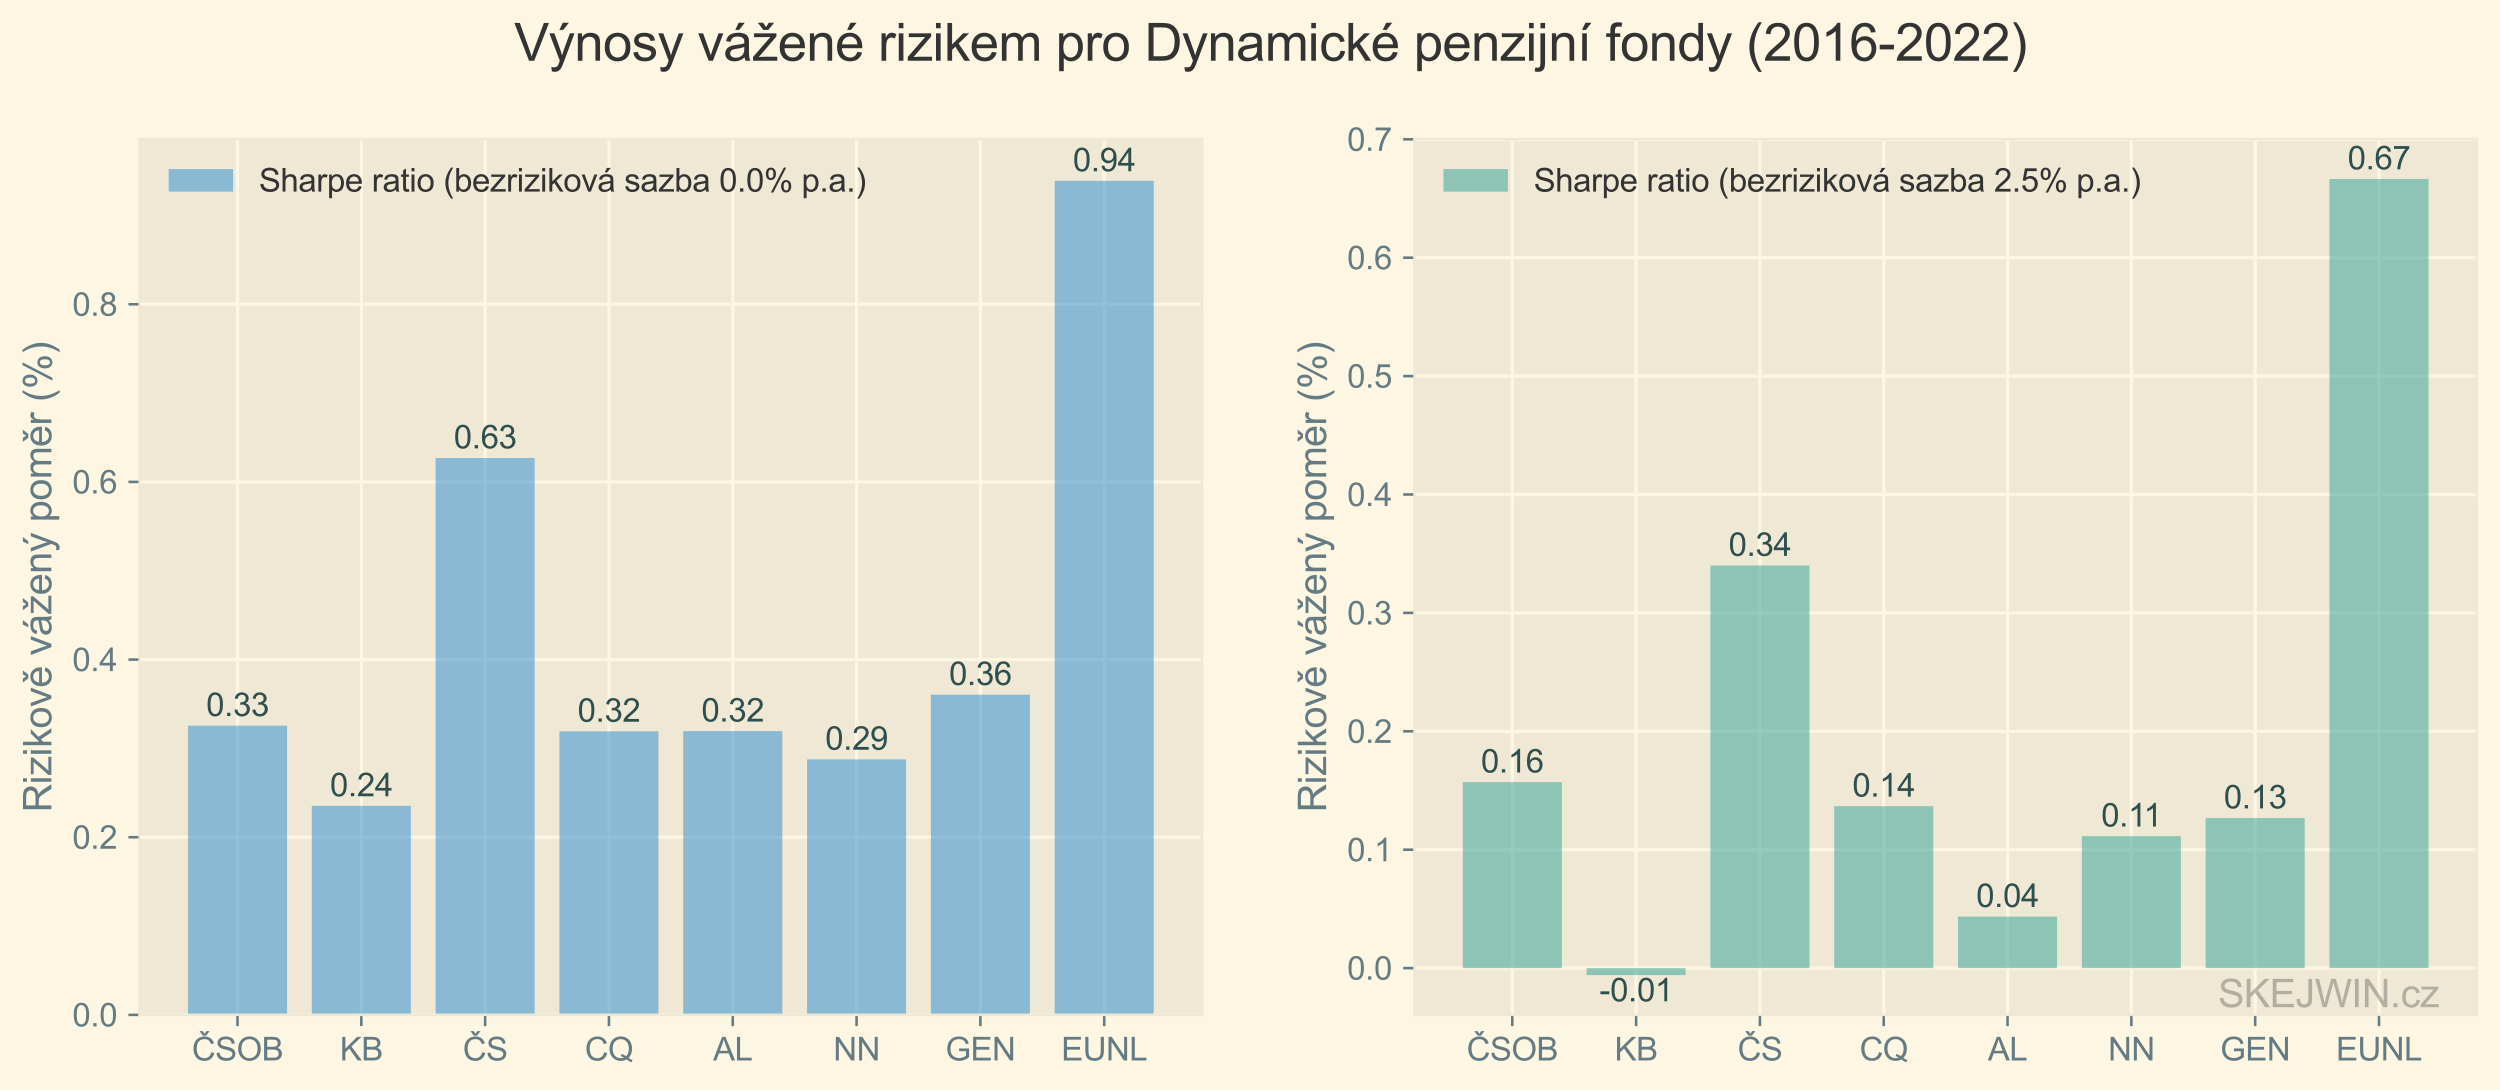 <?xml version="1.0" encoding="UTF-8" standalone="no"?> <svg xmlns="http://www.w3.org/2000/svg" xmlns:xlink="http://www.w3.org/1999/xlink" height="338.345pt" version="1.1" viewBox="0 0 775.961 338.345" width="775.961pt"><defs><style type="text/css">*{stroke-linecap:butt;stroke-linejoin:round;}</style></defs><g id="figure_1"><g id="patch_1"><path d="M 0 338.345 L 775.961 338.345 L 775.961 0 L 0 0 z " style="fill:#fdf6e3;"></path></g><g id="axes_1"><g id="patch_2"><path d="M 43.361 315 L 373.089 315 L 373.089 43.2 L 43.361 43.2 z " style="fill:#eee8d5;"></path></g><g id="matplotlib.axis_1"><g id="xtick_1"><g id="line2d_1"><path clip-path="url(#p14ea25338d)" d="M 73.721 315 L 73.721 43.2 " style="fill:none;stroke:#fdf6e3;"></path></g><g id="line2d_2"><defs><path d="M 0 0 L 0 3.5 " id="m3928463d8b" style="stroke:#657b83;stroke-width:0.8;"></path></defs><g><use style="fill:#657b83;stroke:#657b83;stroke-width:0.8;" x="73.721" xlink:href="#m3928463d8b" y="315"></use></g></g><g id="text_1"><g style="fill:#657b83;" transform="translate(59.55 329.158)scale(0.1 -0.1)"><defs><path d="M 3763 1606 L 4369 1453 Q 4178 706 3683 314 Q 3188 -78 2472 -78 Q 1731 -78 1267 223 Q 803 525 561 1097 Q 319 1669 319 2325 Q 319 3041 592 3573 Q 866 4106 1370 4382 Q 1875 4659 2481 4659 Q 3169 4659 3637 4309 Q 4106 3959 4291 3325 L 3694 3184 Q 3534 3684 3231 3912 Q 2928 4141 2469 4141 Q 1941 4141 1586 3887 Q 1231 3634 1087 3207 Q 944 2781 944 2328 Q 944 1744 1114 1308 Q 1284 872 1643 656 Q 2003 441 2422 441 Q 2931 441 3284 734 Q 3638 1028 3763 1606 z M 2474 5163 L 2818 5694 L 3455 5694 L 2752 4819 L 2152 4819 L 1477 5694 L 2121 5694 L 2474 5163 z " id="ArialMT-10c" transform="scale(0.016)"></path><path d="M 288 1472 L 859 1522 Q 900 1178 1048 958 Q 1197 738 1509 602 Q 1822 466 2213 466 Q 2559 466 2825 569 Q 3091 672 3220 851 Q 3350 1031 3350 1244 Q 3350 1459 3225 1620 Q 3100 1781 2813 1891 Q 2628 1963 1997 2114 Q 1366 2266 1113 2400 Q 784 2572 623 2826 Q 463 3081 463 3397 Q 463 3744 659 4045 Q 856 4347 1234 4503 Q 1613 4659 2075 4659 Q 2584 4659 2973 4495 Q 3363 4331 3572 4012 Q 3781 3694 3797 3291 L 3216 3247 Q 3169 3681 2898 3903 Q 2628 4125 2100 4125 Q 1550 4125 1298 3923 Q 1047 3722 1047 3438 Q 1047 3191 1225 3031 Q 1400 2872 2139 2705 Q 2878 2538 3153 2413 Q 3553 2228 3743 1945 Q 3934 1663 3934 1294 Q 3934 928 3725 604 Q 3516 281 3123 101 Q 2731 -78 2241 -78 Q 1619 -78 1198 103 Q 778 284 539 648 Q 300 1013 288 1472 z " id="ArialMT-53" transform="scale(0.016)"></path><path d="M 309 2231 Q 309 3372 921 4017 Q 1534 4663 2503 4663 Q 3138 4663 3647 4359 Q 4156 4056 4423 3514 Q 4691 2972 4691 2284 Q 4691 1588 4409 1038 Q 4128 488 3612 205 Q 3097 -78 2500 -78 Q 1853 -78 1343 234 Q 834 547 571 1087 Q 309 1628 309 2231 z M 934 2222 Q 934 1394 1379 917 Q 1825 441 2497 441 Q 3181 441 3623 922 Q 4066 1403 4066 2288 Q 4066 2847 3877 3264 Q 3688 3681 3323 3911 Q 2959 4141 2506 4141 Q 1863 4141 1398 3698 Q 934 3256 934 2222 z " id="ArialMT-4f" transform="scale(0.016)"></path><path d="M 469 0 L 469 4581 L 2188 4581 Q 2713 4581 3030 4442 Q 3347 4303 3526 4014 Q 3706 3725 3706 3409 Q 3706 3116 3547 2856 Q 3388 2597 3066 2438 Q 3481 2316 3704 2022 Q 3928 1728 3928 1328 Q 3928 1006 3792 729 Q 3656 453 3456 303 Q 3256 153 2954 76 Q 2653 0 2216 0 L 469 0 z M 1075 2656 L 2066 2656 Q 2469 2656 2644 2709 Q 2875 2778 2992 2937 Q 3109 3097 3109 3338 Q 3109 3566 3000 3739 Q 2891 3913 2687 3977 Q 2484 4041 1991 4041 L 1075 4041 L 1075 2656 z M 1075 541 L 2216 541 Q 2509 541 2628 563 Q 2838 600 2978 687 Q 3119 775 3209 942 Q 3300 1109 3300 1328 Q 3300 1584 3169 1773 Q 3038 1963 2805 2039 Q 2572 2116 2134 2116 L 1075 2116 L 1075 541 z " id="ArialMT-42" transform="scale(0.016)"></path></defs><use xlink:href="#ArialMT-10c"></use><use x="72.217" xlink:href="#ArialMT-53"></use><use x="138.916" xlink:href="#ArialMT-4f"></use><use x="216.699" xlink:href="#ArialMT-42"></use></g></g></g><g id="xtick_2"><g id="line2d_3"><path clip-path="url(#p14ea25338d)" d="M 112.151 315 L 112.151 43.2 " style="fill:none;stroke:#fdf6e3;"></path></g><g id="line2d_4"><g><use style="fill:#657b83;stroke:#657b83;stroke-width:0.8;" x="112.151" xlink:href="#m3928463d8b" y="315"></use></g></g><g id="text_2"><g style="fill:#657b83;" transform="translate(105.48 329.158)scale(0.1 -0.1)"><defs><path d="M 469 0 L 469 4581 L 1075 4581 L 1075 2309 L 3350 4581 L 4172 4581 L 2250 2725 L 4256 0 L 3456 0 L 1825 2319 L 1075 1588 L 1075 0 L 469 0 z " id="ArialMT-4b" transform="scale(0.016)"></path></defs><use xlink:href="#ArialMT-4b"></use><use x="66.699" xlink:href="#ArialMT-42"></use></g></g></g><g id="xtick_3"><g id="line2d_5"><path clip-path="url(#p14ea25338d)" d="M 150.58 315 L 150.58 43.2 " style="fill:none;stroke:#fdf6e3;"></path></g><g id="line2d_6"><g><use style="fill:#657b83;stroke:#657b83;stroke-width:0.8;" x="150.58" xlink:href="#m3928463d8b" y="315"></use></g></g><g id="text_3"><g style="fill:#657b83;" transform="translate(143.634 329.158)scale(0.1 -0.1)"><use xlink:href="#ArialMT-10c"></use><use x="72.217" xlink:href="#ArialMT-53"></use></g></g></g><g id="xtick_4"><g id="line2d_7"><path clip-path="url(#p14ea25338d)" d="M 189.01 315 L 189.01 43.2 " style="fill:none;stroke:#fdf6e3;"></path></g><g id="line2d_8"><g><use style="fill:#657b83;stroke:#657b83;stroke-width:0.8;" x="189.01" xlink:href="#m3928463d8b" y="315"></use></g></g><g id="text_4"><g style="fill:#657b83;" transform="translate(181.51 329.158)scale(0.1 -0.1)"><defs><path d="M 3763 1606 L 4369 1453 Q 4178 706 3683 314 Q 3188 -78 2472 -78 Q 1731 -78 1267 223 Q 803 525 561 1097 Q 319 1669 319 2325 Q 319 3041 592 3573 Q 866 4106 1370 4382 Q 1875 4659 2481 4659 Q 3169 4659 3637 4309 Q 4106 3959 4291 3325 L 3694 3184 Q 3534 3684 3231 3912 Q 2928 4141 2469 4141 Q 1941 4141 1586 3887 Q 1231 3634 1087 3207 Q 944 2781 944 2328 Q 944 1744 1114 1308 Q 1284 872 1643 656 Q 2003 441 2422 441 Q 2931 441 3284 734 Q 3638 1028 3763 1606 z " id="ArialMT-43" transform="scale(0.016)"></path><path d="M 3966 491 Q 4388 200 4744 66 L 4566 -356 Q 4072 -178 3581 206 Q 3072 -78 2456 -78 Q 1834 -78 1328 222 Q 822 522 548 1065 Q 275 1609 275 2291 Q 275 2969 550 3525 Q 825 4081 1333 4372 Q 1841 4663 2469 4663 Q 3103 4663 3612 4361 Q 4122 4059 4389 3517 Q 4656 2975 4656 2294 Q 4656 1728 4484 1276 Q 4313 825 3966 491 z M 2631 1266 Q 3156 1119 3497 828 Q 4031 1316 4031 2294 Q 4031 2850 3842 3265 Q 3653 3681 3289 3911 Q 2925 4141 2472 4141 Q 1794 4141 1347 3677 Q 900 3213 900 2291 Q 900 1397 1342 919 Q 1784 441 2472 441 Q 2797 441 3084 563 Q 2800 747 2484 825 L 2631 1266 z " id="ArialMT-51" transform="scale(0.016)"></path></defs><use xlink:href="#ArialMT-43"></use><use x="72.217" xlink:href="#ArialMT-51"></use></g></g></g><g id="xtick_5"><g id="line2d_9"><path clip-path="url(#p14ea25338d)" d="M 227.44 315 L 227.44 43.2 " style="fill:none;stroke:#fdf6e3;"></path></g><g id="line2d_10"><g><use style="fill:#657b83;stroke:#657b83;stroke-width:0.8;" x="227.44" xlink:href="#m3928463d8b" y="315"></use></g></g><g id="text_5"><g style="fill:#657b83;" transform="translate(221.324 329.158)scale(0.1 -0.1)"><defs><path d="M -9 0 L 1750 4581 L 2403 4581 L 4278 0 L 3588 0 L 3053 1388 L 1138 1388 L 634 0 L -9 0 z M 1313 1881 L 2866 1881 L 2388 3150 Q 2169 3728 2063 4100 Q 1975 3659 1816 3225 L 1313 1881 z " id="ArialMT-41" transform="scale(0.016)"></path><path d="M 469 0 L 469 4581 L 1075 4581 L 1075 541 L 3331 541 L 3331 0 L 469 0 z " id="ArialMT-4c" transform="scale(0.016)"></path></defs><use xlink:href="#ArialMT-41"></use><use x="66.699" xlink:href="#ArialMT-4c"></use></g></g></g><g id="xtick_6"><g id="line2d_11"><path clip-path="url(#p14ea25338d)" d="M 265.87 315 L 265.87 43.2 " style="fill:none;stroke:#fdf6e3;"></path></g><g id="line2d_12"><g><use style="fill:#657b83;stroke:#657b83;stroke-width:0.8;" x="265.87" xlink:href="#m3928463d8b" y="315"></use></g></g><g id="text_6"><g style="fill:#657b83;" transform="translate(258.648 329.158)scale(0.1 -0.1)"><defs><path d="M 488 0 L 488 4581 L 1109 4581 L 3516 984 L 3516 4581 L 4097 4581 L 4097 0 L 3475 0 L 1069 3600 L 1069 0 L 488 0 z " id="ArialMT-4e" transform="scale(0.016)"></path></defs><use xlink:href="#ArialMT-4e"></use><use x="72.217" xlink:href="#ArialMT-4e"></use></g></g></g><g id="xtick_7"><g id="line2d_13"><path clip-path="url(#p14ea25338d)" d="M 304.299 315 L 304.299 43.2 " style="fill:none;stroke:#fdf6e3;"></path></g><g id="line2d_14"><g><use style="fill:#657b83;stroke:#657b83;stroke-width:0.8;" x="304.299" xlink:href="#m3928463d8b" y="315"></use></g></g><g id="text_7"><g style="fill:#657b83;" transform="translate(293.464 329.158)scale(0.1 -0.1)"><defs><path d="M 2638 1797 L 2638 2334 L 4578 2338 L 4578 638 Q 4131 281 3656 101 Q 3181 -78 2681 -78 Q 2006 -78 1454 211 Q 903 500 622 1047 Q 341 1594 341 2269 Q 341 2938 620 3517 Q 900 4097 1425 4378 Q 1950 4659 2634 4659 Q 3131 4659 3532 4498 Q 3934 4338 4162 4050 Q 4391 3763 4509 3300 L 3963 3150 Q 3859 3500 3706 3700 Q 3553 3900 3268 4020 Q 2984 4141 2638 4141 Q 2222 4141 1919 4014 Q 1616 3888 1430 3681 Q 1244 3475 1141 3228 Q 966 2803 966 2306 Q 966 1694 1177 1281 Q 1388 869 1791 669 Q 2194 469 2647 469 Q 3041 469 3416 620 Q 3791 772 3984 944 L 3984 1797 L 2638 1797 z " id="ArialMT-47" transform="scale(0.016)"></path><path d="M 506 0 L 506 4581 L 3819 4581 L 3819 4041 L 1113 4041 L 1113 2638 L 3647 2638 L 3647 2100 L 1113 2100 L 1113 541 L 3925 541 L 3925 0 L 506 0 z " id="ArialMT-45" transform="scale(0.016)"></path></defs><use xlink:href="#ArialMT-47"></use><use x="77.783" xlink:href="#ArialMT-45"></use><use x="144.482" xlink:href="#ArialMT-4e"></use></g></g></g><g id="xtick_8"><g id="line2d_15"><path clip-path="url(#p14ea25338d)" d="M 342.729 315 L 342.729 43.2 " style="fill:none;stroke:#fdf6e3;"></path></g><g id="line2d_16"><g><use style="fill:#657b83;stroke:#657b83;stroke-width:0.8;" x="342.729" xlink:href="#m3928463d8b" y="315"></use></g></g><g id="text_8"><g style="fill:#657b83;" transform="translate(329.392 329.158)scale(0.1 -0.1)"><defs><path d="M 3500 4581 L 4106 4581 L 4106 1934 Q 4106 1244 3950 837 Q 3794 431 3386 176 Q 2978 -78 2316 -78 Q 1672 -78 1262 144 Q 853 366 678 786 Q 503 1206 503 1934 L 503 4581 L 1109 4581 L 1109 1938 Q 1109 1341 1220 1058 Q 1331 775 1601 622 Q 1872 469 2263 469 Q 2931 469 3215 772 Q 3500 1075 3500 1938 L 3500 4581 z " id="ArialMT-55" transform="scale(0.016)"></path></defs><use xlink:href="#ArialMT-45"></use><use x="66.699" xlink:href="#ArialMT-55"></use><use x="138.916" xlink:href="#ArialMT-4e"></use><use x="211.133" xlink:href="#ArialMT-4c"></use></g></g></g></g><g id="matplotlib.axis_2"><g id="ytick_1"><g id="line2d_17"><path clip-path="url(#p14ea25338d)" d="M 43.361 315 L 373.089 315 " style="fill:none;stroke:#fdf6e3;"></path></g><g id="line2d_18"><defs><path d="M 0 0 L -3.5 0 " id="mcd5abde647" style="stroke:#657b83;stroke-width:0.8;"></path></defs><g><use style="fill:#657b83;stroke:#657b83;stroke-width:0.8;" x="43.361" xlink:href="#mcd5abde647" y="315"></use></g></g><g id="text_9"><g style="fill:#657b83;" transform="translate(22.461 318.579)scale(0.1 -0.1)"><defs><path d="M 266 2259 Q 266 3072 433 3567 Q 600 4063 929 4331 Q 1259 4600 1759 4600 Q 2128 4600 2406 4451 Q 2684 4303 2865 4023 Q 3047 3744 3150 3342 Q 3253 2941 3253 2259 Q 3253 1453 3087 958 Q 2922 463 2592 192 Q 2263 -78 1759 -78 Q 1097 -78 719 397 Q 266 969 266 2259 z M 844 2259 Q 844 1131 1108 757 Q 1372 384 1759 384 Q 2147 384 2411 759 Q 2675 1134 2675 2259 Q 2675 3391 2411 3762 Q 2147 4134 1753 4134 Q 1366 4134 1134 3806 Q 844 3388 844 2259 z " id="ArialMT-30" transform="scale(0.016)"></path><path d="M 581 0 L 581 641 L 1222 641 L 1222 0 L 581 0 z " id="ArialMT-2e" transform="scale(0.016)"></path></defs><use xlink:href="#ArialMT-30"></use><use x="55.615" xlink:href="#ArialMT-2e"></use><use x="83.398" xlink:href="#ArialMT-30"></use></g></g></g><g id="ytick_2"><g id="line2d_19"><path clip-path="url(#p14ea25338d)" d="M 43.361 259.86 L 373.089 259.86 " style="fill:none;stroke:#fdf6e3;"></path></g><g id="line2d_20"><g><use style="fill:#657b83;stroke:#657b83;stroke-width:0.8;" x="43.361" xlink:href="#mcd5abde647" y="259.86"></use></g></g><g id="text_10"><g style="fill:#657b83;" transform="translate(22.461 263.439)scale(0.1 -0.1)"><defs><path d="M 3222 541 L 3222 0 L 194 0 Q 188 203 259 391 Q 375 700 629 1000 Q 884 1300 1366 1694 Q 2113 2306 2375 2664 Q 2638 3022 2638 3341 Q 2638 3675 2398 3904 Q 2159 4134 1775 4134 Q 1369 4134 1125 3890 Q 881 3647 878 3216 L 300 3275 Q 359 3922 746 4261 Q 1134 4600 1788 4600 Q 2447 4600 2831 4234 Q 3216 3869 3216 3328 Q 3216 3053 3103 2787 Q 2991 2522 2730 2228 Q 2469 1934 1863 1422 Q 1356 997 1212 845 Q 1069 694 975 541 L 3222 541 z " id="ArialMT-32" transform="scale(0.016)"></path></defs><use xlink:href="#ArialMT-30"></use><use x="55.615" xlink:href="#ArialMT-2e"></use><use x="83.398" xlink:href="#ArialMT-32"></use></g></g></g><g id="ytick_3"><g id="line2d_21"><path clip-path="url(#p14ea25338d)" d="M 43.361 204.719 L 373.089 204.719 " style="fill:none;stroke:#fdf6e3;"></path></g><g id="line2d_22"><g><use style="fill:#657b83;stroke:#657b83;stroke-width:0.8;" x="43.361" xlink:href="#mcd5abde647" y="204.719"></use></g></g><g id="text_11"><g style="fill:#657b83;" transform="translate(22.461 208.298)scale(0.1 -0.1)"><defs><path d="M 2069 0 L 2069 1097 L 81 1097 L 81 1613 L 2172 4581 L 2631 4581 L 2631 1613 L 3250 1613 L 3250 1097 L 2631 1097 L 2631 0 L 2069 0 z M 2069 1613 L 2069 3678 L 634 1613 L 2069 1613 z " id="ArialMT-34" transform="scale(0.016)"></path></defs><use xlink:href="#ArialMT-30"></use><use x="55.615" xlink:href="#ArialMT-2e"></use><use x="83.398" xlink:href="#ArialMT-34"></use></g></g></g><g id="ytick_4"><g id="line2d_23"><path clip-path="url(#p14ea25338d)" d="M 43.361 149.579 L 373.089 149.579 " style="fill:none;stroke:#fdf6e3;"></path></g><g id="line2d_24"><g><use style="fill:#657b83;stroke:#657b83;stroke-width:0.8;" x="43.361" xlink:href="#mcd5abde647" y="149.579"></use></g></g><g id="text_12"><g style="fill:#657b83;" transform="translate(22.461 153.158)scale(0.1 -0.1)"><defs><path d="M 3184 3459 L 2625 3416 Q 2550 3747 2413 3897 Q 2184 4138 1850 4138 Q 1581 4138 1378 3988 Q 1113 3794 959 3422 Q 806 3050 800 2363 Q 1003 2672 1297 2822 Q 1591 2972 1913 2972 Q 2475 2972 2870 2558 Q 3266 2144 3266 1488 Q 3266 1056 3080 686 Q 2894 316 2569 119 Q 2244 -78 1831 -78 Q 1128 -78 684 439 Q 241 956 241 2144 Q 241 3472 731 4075 Q 1159 4600 1884 4600 Q 2425 4600 2770 4297 Q 3116 3994 3184 3459 z M 888 1484 Q 888 1194 1011 928 Q 1134 663 1356 523 Q 1578 384 1822 384 Q 2178 384 2434 671 Q 2691 959 2691 1453 Q 2691 1928 2437 2201 Q 2184 2475 1800 2475 Q 1419 2475 1153 2201 Q 888 1928 888 1484 z " id="ArialMT-36" transform="scale(0.016)"></path></defs><use xlink:href="#ArialMT-30"></use><use x="55.615" xlink:href="#ArialMT-2e"></use><use x="83.398" xlink:href="#ArialMT-36"></use></g></g></g><g id="ytick_5"><g id="line2d_25"><path clip-path="url(#p14ea25338d)" d="M 43.361 94.439 L 373.089 94.439 " style="fill:none;stroke:#fdf6e3;"></path></g><g id="line2d_26"><g><use style="fill:#657b83;stroke:#657b83;stroke-width:0.8;" x="43.361" xlink:href="#mcd5abde647" y="94.439"></use></g></g><g id="text_13"><g style="fill:#657b83;" transform="translate(22.461 98.018)scale(0.1 -0.1)"><defs><path d="M 1131 2484 Q 781 2613 612 2850 Q 444 3088 444 3419 Q 444 3919 803 4259 Q 1163 4600 1759 4600 Q 2359 4600 2725 4251 Q 3091 3903 3091 3403 Q 3091 3084 2923 2848 Q 2756 2613 2416 2484 Q 2838 2347 3058 2040 Q 3278 1734 3278 1309 Q 3278 722 2862 322 Q 2447 -78 1769 -78 Q 1091 -78 675 323 Q 259 725 259 1325 Q 259 1772 486 2073 Q 713 2375 1131 2484 z M 1019 3438 Q 1019 3113 1228 2906 Q 1438 2700 1772 2700 Q 2097 2700 2305 2904 Q 2513 3109 2513 3406 Q 2513 3716 2298 3927 Q 2084 4138 1766 4138 Q 1444 4138 1231 3931 Q 1019 3725 1019 3438 z M 838 1322 Q 838 1081 952 856 Q 1066 631 1291 507 Q 1516 384 1775 384 Q 2178 384 2440 643 Q 2703 903 2703 1303 Q 2703 1709 2433 1975 Q 2163 2241 1756 2241 Q 1359 2241 1098 1978 Q 838 1716 838 1322 z " id="ArialMT-38" transform="scale(0.016)"></path></defs><use xlink:href="#ArialMT-30"></use><use x="55.615" xlink:href="#ArialMT-2e"></use><use x="83.398" xlink:href="#ArialMT-38"></use></g></g></g><g id="text_14"><g style="fill:#657b83;" transform="translate(15.936 252.119)rotate(-90)scale(0.12 -0.12)"><defs><path d="M 503 0 L 503 4581 L 2534 4581 Q 3147 4581 3465 4457 Q 3784 4334 3975 4021 Q 4166 3709 4166 3331 Q 4166 2844 3850 2509 Q 3534 2175 2875 2084 Q 3116 1969 3241 1856 Q 3506 1613 3744 1247 L 4541 0 L 3778 0 L 3172 953 Q 2906 1366 2734 1584 Q 2563 1803 2427 1890 Q 2291 1978 2150 2013 Q 2047 2034 1813 2034 L 1109 2034 L 1109 0 L 503 0 z M 1109 2559 L 2413 2559 Q 2828 2559 3062 2645 Q 3297 2731 3419 2920 Q 3541 3109 3541 3331 Q 3541 3656 3305 3865 Q 3069 4075 2559 4075 L 1109 4075 L 1109 2559 z " id="ArialMT-52" transform="scale(0.016)"></path><path d="M 425 3934 L 425 4581 L 988 4581 L 988 3934 L 425 3934 z M 425 0 L 425 3319 L 988 3319 L 988 0 L 425 0 z " id="ArialMT-69" transform="scale(0.016)"></path><path d="M 125 0 L 125 456 L 2238 2881 Q 1878 2863 1603 2863 L 250 2863 L 250 3319 L 2963 3319 L 2963 2947 L 1166 841 L 819 456 Q 1197 484 1528 484 L 3063 484 L 3063 0 L 125 0 z " id="ArialMT-7a" transform="scale(0.016)"></path><path d="M 425 0 L 425 4581 L 988 4581 L 988 1969 L 2319 3319 L 3047 3319 L 1778 2088 L 3175 0 L 2481 0 L 1384 1697 L 988 1316 L 988 0 L 425 0 z " id="ArialMT-6b" transform="scale(0.016)"></path><path d="M 213 1659 Q 213 2581 725 3025 Q 1153 3394 1769 3394 Q 2453 3394 2887 2945 Q 3322 2497 3322 1706 Q 3322 1066 3130 698 Q 2938 331 2570 128 Q 2203 -75 1769 -75 Q 1072 -75 642 372 Q 213 819 213 1659 z M 791 1659 Q 791 1022 1069 705 Q 1347 388 1769 388 Q 2188 388 2466 706 Q 2744 1025 2744 1678 Q 2744 2294 2464 2611 Q 2184 2928 1769 2928 Q 1347 2928 1069 2612 Q 791 2297 791 1659 z " id="ArialMT-6f" transform="scale(0.016)"></path><path d="M 1344 0 L 81 3319 L 675 3319 L 1388 1331 Q 1503 1009 1600 663 Q 1675 925 1809 1294 L 2547 3319 L 3125 3319 L 1869 0 L 1344 0 z " id="ArialMT-76" transform="scale(0.016)"></path><path d="M 2694 1069 L 3275 997 Q 3138 488 2766 206 Q 2394 -75 1816 -75 Q 1088 -75 661 373 Q 234 822 234 1631 Q 234 2469 665 2931 Q 1097 3394 1784 3394 Q 2450 3394 2872 2941 Q 3294 2488 3294 1666 Q 3294 1616 3291 1516 L 816 1516 Q 847 969 1125 678 Q 1403 388 1819 388 Q 2128 388 2347 550 Q 2566 713 2694 1069 z M 847 1978 L 2700 1978 Q 2663 2397 2488 2606 Q 2219 2931 1791 2931 Q 1403 2931 1139 2672 Q 875 2413 847 1978 z M 1826 4075 L 2170 4606 L 2807 4606 L 2104 3731 L 1504 3731 L 829 4606 L 1473 4606 L 1826 4075 z " id="ArialMT-11b" transform="scale(0.016)"></path><path id="ArialMT-20" transform="scale(0.016)"></path><path d="M 2588 409 Q 2275 144 1986 34 Q 1697 -75 1366 -75 Q 819 -75 525 192 Q 231 459 231 875 Q 231 1119 342 1320 Q 453 1522 633 1644 Q 813 1766 1038 1828 Q 1203 1872 1538 1913 Q 2219 1994 2541 2106 Q 2544 2222 2544 2253 Q 2544 2597 2384 2738 Q 2169 2928 1744 2928 Q 1347 2928 1158 2789 Q 969 2650 878 2297 L 328 2372 Q 403 2725 575 2942 Q 747 3159 1072 3276 Q 1397 3394 1825 3394 Q 2250 3394 2515 3294 Q 2781 3194 2906 3042 Q 3031 2891 3081 2659 Q 3109 2516 3109 2141 L 3109 1391 Q 3109 606 3145 398 Q 3181 191 3288 0 L 2700 0 Q 2613 175 2588 409 z M 2541 1666 Q 2234 1541 1622 1453 Q 1275 1403 1131 1340 Q 988 1278 909 1158 Q 831 1038 831 891 Q 831 666 1001 516 Q 1172 366 1500 366 Q 1825 366 2078 508 Q 2331 650 2450 897 Q 2541 1088 2541 1459 L 2541 1666 z M 1446 3731 L 1861 4606 L 2599 4606 L 1911 3731 L 1446 3731 z " id="ArialMT-e1" transform="scale(0.016)"></path><path d="M 125 0 L 125 456 L 2238 2881 Q 1878 2863 1603 2863 L 250 2863 L 250 3319 L 2963 3319 L 2963 2947 L 1166 841 L 819 456 Q 1197 484 1528 484 L 3063 484 L 3063 0 L 125 0 z M 1698 4075 L 2042 4606 L 2679 4606 L 1976 3731 L 1376 3731 L 701 4606 L 1345 4606 L 1698 4075 z " id="ArialMT-17e" transform="scale(0.016)"></path><path d="M 2694 1069 L 3275 997 Q 3138 488 2766 206 Q 2394 -75 1816 -75 Q 1088 -75 661 373 Q 234 822 234 1631 Q 234 2469 665 2931 Q 1097 3394 1784 3394 Q 2450 3394 2872 2941 Q 3294 2488 3294 1666 Q 3294 1616 3291 1516 L 816 1516 Q 847 969 1125 678 Q 1403 388 1819 388 Q 2128 388 2347 550 Q 2566 713 2694 1069 z M 847 1978 L 2700 1978 Q 2663 2397 2488 2606 Q 2219 2931 1791 2931 Q 1403 2931 1139 2672 Q 875 2413 847 1978 z " id="ArialMT-65" transform="scale(0.016)"></path><path d="M 422 0 L 422 3319 L 928 3319 L 928 2847 Q 1294 3394 1984 3394 Q 2284 3394 2536 3286 Q 2788 3178 2913 3003 Q 3038 2828 3088 2588 Q 3119 2431 3119 2041 L 3119 0 L 2556 0 L 2556 2019 Q 2556 2363 2490 2533 Q 2425 2703 2258 2804 Q 2091 2906 1866 2906 Q 1506 2906 1245 2678 Q 984 2450 984 1813 L 984 0 L 422 0 z " id="ArialMT-6e" transform="scale(0.016)"></path><path d="M 397 -1278 L 334 -750 Q 519 -800 656 -800 Q 844 -800 956 -737 Q 1069 -675 1141 -563 Q 1194 -478 1313 -144 Q 1328 -97 1363 -6 L 103 3319 L 709 3319 L 1400 1397 Q 1534 1031 1641 628 Q 1738 1016 1872 1384 L 2581 3319 L 3144 3319 L 1881 -56 Q 1678 -603 1566 -809 Q 1416 -1088 1222 -1217 Q 1028 -1347 759 -1347 Q 597 -1347 397 -1278 z M 1310 3731 L 1725 4606 L 2463 4606 L 1775 3731 L 1310 3731 z " id="ArialMT-fd" transform="scale(0.016)"></path><path d="M 422 -1272 L 422 3319 L 934 3319 L 934 2888 Q 1116 3141 1344 3267 Q 1572 3394 1897 3394 Q 2322 3394 2647 3175 Q 2972 2956 3137 2557 Q 3303 2159 3303 1684 Q 3303 1175 3120 767 Q 2938 359 2589 142 Q 2241 -75 1856 -75 Q 1575 -75 1351 44 Q 1128 163 984 344 L 984 -1272 L 422 -1272 z M 931 1641 Q 931 1000 1190 694 Q 1450 388 1819 388 Q 2194 388 2461 705 Q 2728 1022 2728 1688 Q 2728 2322 2467 2637 Q 2206 2953 1844 2953 Q 1484 2953 1207 2617 Q 931 2281 931 1641 z " id="ArialMT-70" transform="scale(0.016)"></path><path d="M 422 0 L 422 3319 L 925 3319 L 925 2853 Q 1081 3097 1340 3245 Q 1600 3394 1931 3394 Q 2300 3394 2536 3241 Q 2772 3088 2869 2813 Q 3263 3394 3894 3394 Q 4388 3394 4653 3120 Q 4919 2847 4919 2278 L 4919 0 L 4359 0 L 4359 2091 Q 4359 2428 4304 2576 Q 4250 2725 4106 2815 Q 3963 2906 3769 2906 Q 3419 2906 3187 2673 Q 2956 2441 2956 1928 L 2956 0 L 2394 0 L 2394 2156 Q 2394 2531 2256 2718 Q 2119 2906 1806 2906 Q 1569 2906 1367 2781 Q 1166 2656 1075 2415 Q 984 2175 984 1722 L 984 0 L 422 0 z " id="ArialMT-6d" transform="scale(0.016)"></path><path d="M 416 0 L 416 3319 L 922 3319 L 922 2816 Q 1116 3169 1280 3281 Q 1444 3394 1641 3394 Q 1925 3394 2219 3213 L 2025 2691 Q 1819 2813 1613 2813 Q 1428 2813 1281 2702 Q 1134 2591 1072 2394 Q 978 2094 978 1738 L 978 0 L 416 0 z " id="ArialMT-72" transform="scale(0.016)"></path><path d="M 1497 -1347 Q 1031 -759 709 28 Q 388 816 388 1659 Q 388 2403 628 3084 Q 909 3875 1497 4659 L 1900 4659 Q 1522 4009 1400 3731 Q 1209 3300 1100 2831 Q 966 2247 966 1656 Q 966 153 1900 -1347 L 1497 -1347 z " id="ArialMT-28" transform="scale(0.016)"></path><path d="M 372 3481 Q 372 3972 619 4315 Q 866 4659 1334 4659 Q 1766 4659 2048 4351 Q 2331 4044 2331 3447 Q 2331 2866 2045 2552 Q 1759 2238 1341 2238 Q 925 2238 648 2547 Q 372 2856 372 3481 z M 1350 4272 Q 1141 4272 1002 4090 Q 863 3909 863 3425 Q 863 2984 1003 2804 Q 1144 2625 1350 2625 Q 1563 2625 1702 2806 Q 1841 2988 1841 3469 Q 1841 3913 1700 4092 Q 1559 4272 1350 4272 z M 1353 -169 L 3859 4659 L 4316 4659 L 1819 -169 L 1353 -169 z M 3334 1075 Q 3334 1569 3581 1911 Q 3828 2253 4300 2253 Q 4731 2253 5014 1945 Q 5297 1638 5297 1041 Q 5297 459 5011 145 Q 4725 -169 4303 -169 Q 3888 -169 3611 142 Q 3334 453 3334 1075 z M 4316 1866 Q 4103 1866 3964 1684 Q 3825 1503 3825 1019 Q 3825 581 3965 400 Q 4106 219 4313 219 Q 4528 219 4667 400 Q 4806 581 4806 1063 Q 4806 1506 4665 1686 Q 4525 1866 4316 1866 z " id="ArialMT-25" transform="scale(0.016)"></path><path d="M 791 -1347 L 388 -1347 Q 1322 153 1322 1656 Q 1322 2244 1188 2822 Q 1081 3291 891 3722 Q 769 4003 388 4659 L 791 4659 Q 1378 3875 1659 3084 Q 1900 2403 1900 1659 Q 1900 816 1576 28 Q 1253 -759 791 -1347 z " id="ArialMT-29" transform="scale(0.016)"></path></defs><use xlink:href="#ArialMT-52"></use><use x="72.217" xlink:href="#ArialMT-69"></use><use x="94.434" xlink:href="#ArialMT-7a"></use><use x="144.434" xlink:href="#ArialMT-69"></use><use x="166.65" xlink:href="#ArialMT-6b"></use><use x="216.65" xlink:href="#ArialMT-6f"></use><use x="272.266" xlink:href="#ArialMT-76"></use><use x="322.266" xlink:href="#ArialMT-11b"></use><use x="377.881" xlink:href="#ArialMT-20"></use><use x="405.664" xlink:href="#ArialMT-76"></use><use x="455.664" xlink:href="#ArialMT-e1"></use><use x="511.279" xlink:href="#ArialMT-17e"></use><use x="561.279" xlink:href="#ArialMT-65"></use><use x="616.895" xlink:href="#ArialMT-6e"></use><use x="672.51" xlink:href="#ArialMT-fd"></use><use x="722.51" xlink:href="#ArialMT-20"></use><use x="750.293" xlink:href="#ArialMT-70"></use><use x="805.908" xlink:href="#ArialMT-6f"></use><use x="861.523" xlink:href="#ArialMT-6d"></use><use x="944.824" xlink:href="#ArialMT-11b"></use><use x="1000.439" xlink:href="#ArialMT-72"></use><use x="1033.74" xlink:href="#ArialMT-20"></use><use x="1061.523" xlink:href="#ArialMT-28"></use><use x="1094.824" xlink:href="#ArialMT-25"></use><use x="1183.74" xlink:href="#ArialMT-29"></use></g></g></g><g id="patch_3"><path clip-path="url(#p14ea25338d)" d="M 58.349 315 L 89.093 315 L 89.093 225.239 L 58.349 225.239 z " style="fill:#268bd2;opacity:0.5;"></path></g><g id="patch_4"><path clip-path="url(#p14ea25338d)" d="M 96.779 315 L 127.522 315 L 127.522 250.135 L 96.779 250.135 z " style="fill:#268bd2;opacity:0.5;"></path></g><g id="patch_5"><path clip-path="url(#p14ea25338d)" d="M 135.208 315 L 165.952 315 L 165.952 142.154 L 135.208 142.154 z " style="fill:#268bd2;opacity:0.5;"></path></g><g id="patch_6"><path clip-path="url(#p14ea25338d)" d="M 173.638 315 L 204.382 315 L 204.382 227 L 173.638 227 z " style="fill:#268bd2;opacity:0.5;"></path></g><g id="patch_7"><path clip-path="url(#p14ea25338d)" d="M 212.068 315 L 242.812 315 L 242.812 226.942 L 212.068 226.942 z " style="fill:#268bd2;opacity:0.5;"></path></g><g id="patch_8"><path clip-path="url(#p14ea25338d)" d="M 250.498 315 L 281.241 315 L 281.241 235.697 L 250.498 235.697 z " style="fill:#268bd2;opacity:0.5;"></path></g><g id="patch_9"><path clip-path="url(#p14ea25338d)" d="M 288.927 315 L 319.671 315 L 319.671 215.606 L 288.927 215.606 z " style="fill:#268bd2;opacity:0.5;"></path></g><g id="patch_10"><path clip-path="url(#p14ea25338d)" d="M 327.357 315 L 358.101 315 L 358.101 56.143 L 327.357 56.143 z " style="fill:#268bd2;opacity:0.5;"></path></g><g id="patch_11"><path d="M 43.361 315 L 43.361 43.2 " style="fill:none;stroke:#eee8d5;stroke-linecap:square;stroke-linejoin:miter;stroke-width:0.8;"></path></g><g id="patch_12"><path d="M 373.089 315 L 373.089 43.2 " style="fill:none;stroke:#eee8d5;stroke-linecap:square;stroke-linejoin:miter;stroke-width:0.8;"></path></g><g id="patch_13"><path d="M 43.361 315 L 373.089 315 " style="fill:none;stroke:#eee8d5;stroke-linecap:square;stroke-linejoin:miter;stroke-width:0.8;"></path></g><g id="patch_14"><path d="M 43.361 43.2 L 373.089 43.2 " style="fill:none;stroke:#eee8d5;stroke-linecap:square;stroke-linejoin:miter;stroke-width:0.8;"></path></g><g id="text_15"><g style="fill:#2f4f4f;" transform="translate(63.99 222.252)scale(0.1 -0.1)"><defs><path d="M 269 1209 L 831 1284 Q 928 806 1161 595 Q 1394 384 1728 384 Q 2125 384 2398 659 Q 2672 934 2672 1341 Q 2672 1728 2419 1979 Q 2166 2231 1775 2231 Q 1616 2231 1378 2169 L 1441 2663 Q 1497 2656 1531 2656 Q 1891 2656 2178 2843 Q 2466 3031 2466 3422 Q 2466 3731 2256 3934 Q 2047 4138 1716 4138 Q 1388 4138 1169 3931 Q 950 3725 888 3313 L 325 3413 Q 428 3978 793 4289 Q 1159 4600 1703 4600 Q 2078 4600 2393 4439 Q 2709 4278 2876 4000 Q 3044 3722 3044 3409 Q 3044 3113 2884 2869 Q 2725 2625 2413 2481 Q 2819 2388 3044 2092 Q 3269 1797 3269 1353 Q 3269 753 2831 336 Q 2394 -81 1725 -81 Q 1122 -81 723 278 Q 325 638 269 1209 z " id="ArialMT-33" transform="scale(0.016)"></path></defs><use xlink:href="#ArialMT-30"></use><use x="55.615" xlink:href="#ArialMT-2e"></use><use x="83.398" xlink:href="#ArialMT-33"></use><use x="139.014" xlink:href="#ArialMT-33"></use></g></g><g id="text_16"><g style="fill:#2f4f4f;" transform="translate(102.42 247.148)scale(0.1 -0.1)"><use xlink:href="#ArialMT-30"></use><use x="55.615" xlink:href="#ArialMT-2e"></use><use x="83.398" xlink:href="#ArialMT-32"></use><use x="139.014" xlink:href="#ArialMT-34"></use></g></g><g id="text_17"><g style="fill:#2f4f4f;" transform="translate(140.85 139.167)scale(0.1 -0.1)"><use xlink:href="#ArialMT-30"></use><use x="55.615" xlink:href="#ArialMT-2e"></use><use x="83.398" xlink:href="#ArialMT-36"></use><use x="139.014" xlink:href="#ArialMT-33"></use></g></g><g id="text_18"><g style="fill:#2f4f4f;" transform="translate(179.28 224.012)scale(0.1 -0.1)"><use xlink:href="#ArialMT-30"></use><use x="55.615" xlink:href="#ArialMT-2e"></use><use x="83.398" xlink:href="#ArialMT-33"></use><use x="139.014" xlink:href="#ArialMT-32"></use></g></g><g id="text_19"><g style="fill:#2f4f4f;" transform="translate(217.709 223.955)scale(0.1 -0.1)"><use xlink:href="#ArialMT-30"></use><use x="55.615" xlink:href="#ArialMT-2e"></use><use x="83.398" xlink:href="#ArialMT-33"></use><use x="139.014" xlink:href="#ArialMT-32"></use></g></g><g id="text_20"><g style="fill:#2f4f4f;" transform="translate(256.139 232.709)scale(0.1 -0.1)"><defs><path d="M 350 1059 L 891 1109 Q 959 728 1153 556 Q 1347 384 1650 384 Q 1909 384 2104 503 Q 2300 622 2425 820 Q 2550 1019 2634 1356 Q 2719 1694 2719 2044 Q 2719 2081 2716 2156 Q 2547 1888 2255 1720 Q 1963 1553 1622 1553 Q 1053 1553 659 1965 Q 266 2378 266 3053 Q 266 3750 677 4175 Q 1088 4600 1706 4600 Q 2153 4600 2523 4359 Q 2894 4119 3086 3673 Q 3278 3228 3278 2384 Q 3278 1506 3087 986 Q 2897 466 2520 194 Q 2144 -78 1638 -78 Q 1100 -78 759 220 Q 419 519 350 1059 z M 2653 3081 Q 2653 3566 2395 3850 Q 2138 4134 1775 4134 Q 1400 4134 1122 3828 Q 844 3522 844 3034 Q 844 2597 1108 2323 Q 1372 2050 1759 2050 Q 2150 2050 2401 2323 Q 2653 2597 2653 3081 z " id="ArialMT-39" transform="scale(0.016)"></path></defs><use xlink:href="#ArialMT-30"></use><use x="55.615" xlink:href="#ArialMT-2e"></use><use x="83.398" xlink:href="#ArialMT-32"></use><use x="139.014" xlink:href="#ArialMT-39"></use></g></g><g id="text_21"><g style="fill:#2f4f4f;" transform="translate(294.569 212.619)scale(0.1 -0.1)"><use xlink:href="#ArialMT-30"></use><use x="55.615" xlink:href="#ArialMT-2e"></use><use x="83.398" xlink:href="#ArialMT-33"></use><use x="139.014" xlink:href="#ArialMT-36"></use></g></g><g id="text_22"><g style="fill:#2f4f4f;" transform="translate(332.999 53.155)scale(0.1 -0.1)"><use xlink:href="#ArialMT-30"></use><use x="55.615" xlink:href="#ArialMT-2e"></use><use x="83.398" xlink:href="#ArialMT-39"></use><use x="139.014" xlink:href="#ArialMT-34"></use></g></g><g id="legend_1"><g id="patch_15"><path d="M 52.361 59.48 L 72.361 59.48 L 72.361 52.48 L 52.361 52.48 z " style="fill:#268bd2;opacity:0.5;"></path></g><g id="text_23"><g style="fill:#333333;" transform="translate(80.361 59.48)scale(0.1 -0.1)"><defs><path d="M 422 0 L 422 4581 L 984 4581 L 984 2938 Q 1378 3394 1978 3394 Q 2347 3394 2619 3248 Q 2891 3103 3008 2847 Q 3125 2591 3125 2103 L 3125 0 L 2563 0 L 2563 2103 Q 2563 2525 2380 2717 Q 2197 2909 1863 2909 Q 1613 2909 1392 2779 Q 1172 2650 1078 2428 Q 984 2206 984 1816 L 984 0 L 422 0 z " id="ArialMT-68" transform="scale(0.016)"></path><path d="M 2588 409 Q 2275 144 1986 34 Q 1697 -75 1366 -75 Q 819 -75 525 192 Q 231 459 231 875 Q 231 1119 342 1320 Q 453 1522 633 1644 Q 813 1766 1038 1828 Q 1203 1872 1538 1913 Q 2219 1994 2541 2106 Q 2544 2222 2544 2253 Q 2544 2597 2384 2738 Q 2169 2928 1744 2928 Q 1347 2928 1158 2789 Q 969 2650 878 2297 L 328 2372 Q 403 2725 575 2942 Q 747 3159 1072 3276 Q 1397 3394 1825 3394 Q 2250 3394 2515 3294 Q 2781 3194 2906 3042 Q 3031 2891 3081 2659 Q 3109 2516 3109 2141 L 3109 1391 Q 3109 606 3145 398 Q 3181 191 3288 0 L 2700 0 Q 2613 175 2588 409 z M 2541 1666 Q 2234 1541 1622 1453 Q 1275 1403 1131 1340 Q 988 1278 909 1158 Q 831 1038 831 891 Q 831 666 1001 516 Q 1172 366 1500 366 Q 1825 366 2078 508 Q 2331 650 2450 897 Q 2541 1088 2541 1459 L 2541 1666 z " id="ArialMT-61" transform="scale(0.016)"></path><path d="M 1650 503 L 1731 6 Q 1494 -44 1306 -44 Q 1000 -44 831 53 Q 663 150 594 308 Q 525 466 525 972 L 525 2881 L 113 2881 L 113 3319 L 525 3319 L 525 4141 L 1084 4478 L 1084 3319 L 1650 3319 L 1650 2881 L 1084 2881 L 1084 941 Q 1084 700 1114 631 Q 1144 563 1211 522 Q 1278 481 1403 481 Q 1497 481 1650 503 z " id="ArialMT-74" transform="scale(0.016)"></path><path d="M 941 0 L 419 0 L 419 4581 L 981 4581 L 981 2947 Q 1338 3394 1891 3394 Q 2197 3394 2470 3270 Q 2744 3147 2920 2923 Q 3097 2700 3197 2384 Q 3297 2069 3297 1709 Q 3297 856 2875 390 Q 2453 -75 1863 -75 Q 1275 -75 941 416 L 941 0 z M 934 1684 Q 934 1088 1097 822 Q 1363 388 1816 388 Q 2184 388 2453 708 Q 2722 1028 2722 1663 Q 2722 2313 2464 2622 Q 2206 2931 1841 2931 Q 1472 2931 1203 2611 Q 934 2291 934 1684 z " id="ArialMT-62" transform="scale(0.016)"></path><path d="M 197 991 L 753 1078 Q 800 744 1014 566 Q 1228 388 1613 388 Q 2000 388 2187 545 Q 2375 703 2375 916 Q 2375 1106 2209 1216 Q 2094 1291 1634 1406 Q 1016 1563 777 1677 Q 538 1791 414 1992 Q 291 2194 291 2438 Q 291 2659 392 2848 Q 494 3038 669 3163 Q 800 3259 1026 3326 Q 1253 3394 1513 3394 Q 1903 3394 2198 3281 Q 2494 3169 2634 2976 Q 2775 2784 2828 2463 L 2278 2388 Q 2241 2644 2061 2787 Q 1881 2931 1553 2931 Q 1166 2931 1000 2803 Q 834 2675 834 2503 Q 834 2394 903 2306 Q 972 2216 1119 2156 Q 1203 2125 1616 2013 Q 2213 1853 2448 1751 Q 2684 1650 2818 1456 Q 2953 1263 2953 975 Q 2953 694 2789 445 Q 2625 197 2315 61 Q 2006 -75 1616 -75 Q 969 -75 630 194 Q 291 463 197 991 z " id="ArialMT-73" transform="scale(0.016)"></path></defs><use xlink:href="#ArialMT-53"></use><use x="66.699" xlink:href="#ArialMT-68"></use><use x="122.314" xlink:href="#ArialMT-61"></use><use x="177.93" xlink:href="#ArialMT-72"></use><use x="211.23" xlink:href="#ArialMT-70"></use><use x="266.846" xlink:href="#ArialMT-65"></use><use x="322.461" xlink:href="#ArialMT-20"></use><use x="350.244" xlink:href="#ArialMT-72"></use><use x="383.545" xlink:href="#ArialMT-61"></use><use x="439.16" xlink:href="#ArialMT-74"></use><use x="466.943" xlink:href="#ArialMT-69"></use><use x="489.16" xlink:href="#ArialMT-6f"></use><use x="544.775" xlink:href="#ArialMT-20"></use><use x="572.559" xlink:href="#ArialMT-28"></use><use x="605.859" xlink:href="#ArialMT-62"></use><use x="661.475" xlink:href="#ArialMT-65"></use><use x="717.09" xlink:href="#ArialMT-7a"></use><use x="767.09" xlink:href="#ArialMT-72"></use><use x="800.391" xlink:href="#ArialMT-69"></use><use x="822.607" xlink:href="#ArialMT-7a"></use><use x="872.607" xlink:href="#ArialMT-69"></use><use x="894.824" xlink:href="#ArialMT-6b"></use><use x="944.824" xlink:href="#ArialMT-6f"></use><use x="1000.439" xlink:href="#ArialMT-76"></use><use x="1050.439" xlink:href="#ArialMT-e1"></use><use x="1106.055" xlink:href="#ArialMT-20"></use><use x="1133.838" xlink:href="#ArialMT-73"></use><use x="1183.838" xlink:href="#ArialMT-61"></use><use x="1239.453" xlink:href="#ArialMT-7a"></use><use x="1289.453" xlink:href="#ArialMT-62"></use><use x="1345.068" xlink:href="#ArialMT-61"></use><use x="1400.684" xlink:href="#ArialMT-20"></use><use x="1428.467" xlink:href="#ArialMT-30"></use><use x="1484.082" xlink:href="#ArialMT-2e"></use><use x="1511.865" xlink:href="#ArialMT-30"></use><use x="1567.48" xlink:href="#ArialMT-25"></use><use x="1656.396" xlink:href="#ArialMT-20"></use><use x="1684.18" xlink:href="#ArialMT-70"></use><use x="1739.795" xlink:href="#ArialMT-2e"></use><use x="1767.578" xlink:href="#ArialMT-61"></use><use x="1823.193" xlink:href="#ArialMT-2e"></use><use x="1850.977" xlink:href="#ArialMT-29"></use></g></g></g></g><g id="axes_2"><g id="patch_16"><path d="M 439.034 315 L 768.761 315 L 768.761 43.2 L 439.034 43.2 z " style="fill:#eee8d5;"></path></g><g id="matplotlib.axis_3"><g id="xtick_9"><g id="line2d_27"><path clip-path="url(#ped0be26419)" d="M 469.393 315 L 469.393 43.2 " style="fill:none;stroke:#fdf6e3;"></path></g><g id="line2d_28"><g><use style="fill:#657b83;stroke:#657b83;stroke-width:0.8;" x="469.393" xlink:href="#m3928463d8b" y="315"></use></g></g><g id="text_24"><g style="fill:#657b83;" transform="translate(455.223 329.158)scale(0.1 -0.1)"><use xlink:href="#ArialMT-10c"></use><use x="72.217" xlink:href="#ArialMT-53"></use><use x="138.916" xlink:href="#ArialMT-4f"></use><use x="216.699" xlink:href="#ArialMT-42"></use></g></g></g><g id="xtick_10"><g id="line2d_29"><path clip-path="url(#ped0be26419)" d="M 507.823 315 L 507.823 43.2 " style="fill:none;stroke:#fdf6e3;"></path></g><g id="line2d_30"><g><use style="fill:#657b83;stroke:#657b83;stroke-width:0.8;" x="507.823" xlink:href="#m3928463d8b" y="315"></use></g></g><g id="text_25"><g style="fill:#657b83;" transform="translate(501.153 329.158)scale(0.1 -0.1)"><use xlink:href="#ArialMT-4b"></use><use x="66.699" xlink:href="#ArialMT-42"></use></g></g></g><g id="xtick_11"><g id="line2d_31"><path clip-path="url(#ped0be26419)" d="M 546.253 315 L 546.253 43.2 " style="fill:none;stroke:#fdf6e3;"></path></g><g id="line2d_32"><g><use style="fill:#657b83;stroke:#657b83;stroke-width:0.8;" x="546.253" xlink:href="#m3928463d8b" y="315"></use></g></g><g id="text_26"><g style="fill:#657b83;" transform="translate(539.307 329.158)scale(0.1 -0.1)"><use xlink:href="#ArialMT-10c"></use><use x="72.217" xlink:href="#ArialMT-53"></use></g></g></g><g id="xtick_12"><g id="line2d_33"><path clip-path="url(#ped0be26419)" d="M 584.683 315 L 584.683 43.2 " style="fill:none;stroke:#fdf6e3;"></path></g><g id="line2d_34"><g><use style="fill:#657b83;stroke:#657b83;stroke-width:0.8;" x="584.683" xlink:href="#m3928463d8b" y="315"></use></g></g><g id="text_27"><g style="fill:#657b83;" transform="translate(577.183 329.158)scale(0.1 -0.1)"><use xlink:href="#ArialMT-43"></use><use x="72.217" xlink:href="#ArialMT-51"></use></g></g></g><g id="xtick_13"><g id="line2d_35"><path clip-path="url(#ped0be26419)" d="M 623.112 315 L 623.112 43.2 " style="fill:none;stroke:#fdf6e3;"></path></g><g id="line2d_36"><g><use style="fill:#657b83;stroke:#657b83;stroke-width:0.8;" x="623.112" xlink:href="#m3928463d8b" y="315"></use></g></g><g id="text_28"><g style="fill:#657b83;" transform="translate(616.997 329.158)scale(0.1 -0.1)"><use xlink:href="#ArialMT-41"></use><use x="66.699" xlink:href="#ArialMT-4c"></use></g></g></g><g id="xtick_14"><g id="line2d_37"><path clip-path="url(#ped0be26419)" d="M 661.542 315 L 661.542 43.2 " style="fill:none;stroke:#fdf6e3;"></path></g><g id="line2d_38"><g><use style="fill:#657b83;stroke:#657b83;stroke-width:0.8;" x="661.542" xlink:href="#m3928463d8b" y="315"></use></g></g><g id="text_29"><g style="fill:#657b83;" transform="translate(654.32 329.158)scale(0.1 -0.1)"><use xlink:href="#ArialMT-4e"></use><use x="72.217" xlink:href="#ArialMT-4e"></use></g></g></g><g id="xtick_15"><g id="line2d_39"><path clip-path="url(#ped0be26419)" d="M 699.972 315 L 699.972 43.2 " style="fill:none;stroke:#fdf6e3;"></path></g><g id="line2d_40"><g><use style="fill:#657b83;stroke:#657b83;stroke-width:0.8;" x="699.972" xlink:href="#m3928463d8b" y="315"></use></g></g><g id="text_30"><g style="fill:#657b83;" transform="translate(689.137 329.158)scale(0.1 -0.1)"><use xlink:href="#ArialMT-47"></use><use x="77.783" xlink:href="#ArialMT-45"></use><use x="144.482" xlink:href="#ArialMT-4e"></use></g></g></g><g id="xtick_16"><g id="line2d_41"><path clip-path="url(#ped0be26419)" d="M 738.402 315 L 738.402 43.2 " style="fill:none;stroke:#fdf6e3;"></path></g><g id="line2d_42"><g><use style="fill:#657b83;stroke:#657b83;stroke-width:0.8;" x="738.402" xlink:href="#m3928463d8b" y="315"></use></g></g><g id="text_31"><g style="fill:#657b83;" transform="translate(725.064 329.158)scale(0.1 -0.1)"><use xlink:href="#ArialMT-45"></use><use x="66.699" xlink:href="#ArialMT-55"></use><use x="138.916" xlink:href="#ArialMT-4e"></use><use x="211.133" xlink:href="#ArialMT-4c"></use></g></g></g></g><g id="matplotlib.axis_4"><g id="ytick_6"><g id="line2d_43"><path clip-path="url(#ped0be26419)" d="M 439.034 300.489 L 768.761 300.489 " style="fill:none;stroke:#fdf6e3;"></path></g><g id="line2d_44"><g><use style="fill:#657b83;stroke:#657b83;stroke-width:0.8;" x="439.034" xlink:href="#mcd5abde647" y="300.489"></use></g></g><g id="text_32"><g style="fill:#657b83;" transform="translate(418.134 304.068)scale(0.1 -0.1)"><use xlink:href="#ArialMT-30"></use><use x="55.615" xlink:href="#ArialMT-2e"></use><use x="83.398" xlink:href="#ArialMT-30"></use></g></g></g><g id="ytick_7"><g id="line2d_45"><path clip-path="url(#ped0be26419)" d="M 439.034 263.739 L 768.761 263.739 " style="fill:none;stroke:#fdf6e3;"></path></g><g id="line2d_46"><g><use style="fill:#657b83;stroke:#657b83;stroke-width:0.8;" x="439.034" xlink:href="#mcd5abde647" y="263.739"></use></g></g><g id="text_33"><g style="fill:#657b83;" transform="translate(418.134 267.317)scale(0.1 -0.1)"><defs><path d="M 2384 0 L 1822 0 L 1822 3584 Q 1619 3391 1289 3197 Q 959 3003 697 2906 L 697 3450 Q 1169 3672 1522 3987 Q 1875 4303 2022 4600 L 2384 4600 L 2384 0 z " id="ArialMT-31" transform="scale(0.016)"></path></defs><use xlink:href="#ArialMT-30"></use><use x="55.615" xlink:href="#ArialMT-2e"></use><use x="83.398" xlink:href="#ArialMT-31"></use></g></g></g><g id="ytick_8"><g id="line2d_47"><path clip-path="url(#ped0be26419)" d="M 439.034 226.988 L 768.761 226.988 " style="fill:none;stroke:#fdf6e3;"></path></g><g id="line2d_48"><g><use style="fill:#657b83;stroke:#657b83;stroke-width:0.8;" x="439.034" xlink:href="#mcd5abde647" y="226.988"></use></g></g><g id="text_34"><g style="fill:#657b83;" transform="translate(418.134 230.567)scale(0.1 -0.1)"><use xlink:href="#ArialMT-30"></use><use x="55.615" xlink:href="#ArialMT-2e"></use><use x="83.398" xlink:href="#ArialMT-32"></use></g></g></g><g id="ytick_9"><g id="line2d_49"><path clip-path="url(#ped0be26419)" d="M 439.034 190.238 L 768.761 190.238 " style="fill:none;stroke:#fdf6e3;"></path></g><g id="line2d_50"><g><use style="fill:#657b83;stroke:#657b83;stroke-width:0.8;" x="439.034" xlink:href="#mcd5abde647" y="190.238"></use></g></g><g id="text_35"><g style="fill:#657b83;" transform="translate(418.134 193.817)scale(0.1 -0.1)"><use xlink:href="#ArialMT-30"></use><use x="55.615" xlink:href="#ArialMT-2e"></use><use x="83.398" xlink:href="#ArialMT-33"></use></g></g></g><g id="ytick_10"><g id="line2d_51"><path clip-path="url(#ped0be26419)" d="M 439.034 153.488 L 768.761 153.488 " style="fill:none;stroke:#fdf6e3;"></path></g><g id="line2d_52"><g><use style="fill:#657b83;stroke:#657b83;stroke-width:0.8;" x="439.034" xlink:href="#mcd5abde647" y="153.488"></use></g></g><g id="text_36"><g style="fill:#657b83;" transform="translate(418.134 157.067)scale(0.1 -0.1)"><use xlink:href="#ArialMT-30"></use><use x="55.615" xlink:href="#ArialMT-2e"></use><use x="83.398" xlink:href="#ArialMT-34"></use></g></g></g><g id="ytick_11"><g id="line2d_53"><path clip-path="url(#ped0be26419)" d="M 439.034 116.738 L 768.761 116.738 " style="fill:none;stroke:#fdf6e3;"></path></g><g id="line2d_54"><g><use style="fill:#657b83;stroke:#657b83;stroke-width:0.8;" x="439.034" xlink:href="#mcd5abde647" y="116.738"></use></g></g><g id="text_37"><g style="fill:#657b83;" transform="translate(418.134 120.317)scale(0.1 -0.1)"><defs><path d="M 266 1200 L 856 1250 Q 922 819 1161 601 Q 1400 384 1738 384 Q 2144 384 2425 690 Q 2706 997 2706 1503 Q 2706 1984 2436 2262 Q 2166 2541 1728 2541 Q 1456 2541 1237 2417 Q 1019 2294 894 2097 L 366 2166 L 809 4519 L 3088 4519 L 3088 3981 L 1259 3981 L 1013 2750 Q 1425 3038 1878 3038 Q 2478 3038 2890 2622 Q 3303 2206 3303 1553 Q 3303 931 2941 478 Q 2500 -78 1738 -78 Q 1113 -78 717 272 Q 322 622 266 1200 z " id="ArialMT-35" transform="scale(0.016)"></path></defs><use xlink:href="#ArialMT-30"></use><use x="55.615" xlink:href="#ArialMT-2e"></use><use x="83.398" xlink:href="#ArialMT-35"></use></g></g></g><g id="ytick_12"><g id="line2d_55"><path clip-path="url(#ped0be26419)" d="M 439.034 79.988 L 768.761 79.988 " style="fill:none;stroke:#fdf6e3;"></path></g><g id="line2d_56"><g><use style="fill:#657b83;stroke:#657b83;stroke-width:0.8;" x="439.034" xlink:href="#mcd5abde647" y="79.988"></use></g></g><g id="text_38"><g style="fill:#657b83;" transform="translate(418.134 83.567)scale(0.1 -0.1)"><use xlink:href="#ArialMT-30"></use><use x="55.615" xlink:href="#ArialMT-2e"></use><use x="83.398" xlink:href="#ArialMT-36"></use></g></g></g><g id="ytick_13"><g id="line2d_57"><path clip-path="url(#ped0be26419)" d="M 439.034 43.238 L 768.761 43.238 " style="fill:none;stroke:#fdf6e3;"></path></g><g id="line2d_58"><g><use style="fill:#657b83;stroke:#657b83;stroke-width:0.8;" x="439.034" xlink:href="#mcd5abde647" y="43.238"></use></g></g><g id="text_39"><g style="fill:#657b83;" transform="translate(418.134 46.817)scale(0.1 -0.1)"><defs><path d="M 303 3981 L 303 4522 L 3269 4522 L 3269 4084 Q 2831 3619 2401 2847 Q 1972 2075 1738 1259 Q 1569 684 1522 0 L 944 0 Q 953 541 1156 1306 Q 1359 2072 1739 2783 Q 2119 3494 2547 3981 L 303 3981 z " id="ArialMT-37" transform="scale(0.016)"></path></defs><use xlink:href="#ArialMT-30"></use><use x="55.615" xlink:href="#ArialMT-2e"></use><use x="83.398" xlink:href="#ArialMT-37"></use></g></g></g><g id="text_40"><g style="fill:#657b83;" transform="translate(411.608 252.119)rotate(-90)scale(0.12 -0.12)"><use xlink:href="#ArialMT-52"></use><use x="72.217" xlink:href="#ArialMT-69"></use><use x="94.434" xlink:href="#ArialMT-7a"></use><use x="144.434" xlink:href="#ArialMT-69"></use><use x="166.65" xlink:href="#ArialMT-6b"></use><use x="216.65" xlink:href="#ArialMT-6f"></use><use x="272.266" xlink:href="#ArialMT-76"></use><use x="322.266" xlink:href="#ArialMT-11b"></use><use x="377.881" xlink:href="#ArialMT-20"></use><use x="405.664" xlink:href="#ArialMT-76"></use><use x="455.664" xlink:href="#ArialMT-e1"></use><use x="511.279" xlink:href="#ArialMT-17e"></use><use x="561.279" xlink:href="#ArialMT-65"></use><use x="616.895" xlink:href="#ArialMT-6e"></use><use x="672.51" xlink:href="#ArialMT-fd"></use><use x="722.51" xlink:href="#ArialMT-20"></use><use x="750.293" xlink:href="#ArialMT-70"></use><use x="805.908" xlink:href="#ArialMT-6f"></use><use x="861.523" xlink:href="#ArialMT-6d"></use><use x="944.824" xlink:href="#ArialMT-11b"></use><use x="1000.439" xlink:href="#ArialMT-72"></use><use x="1033.74" xlink:href="#ArialMT-20"></use><use x="1061.523" xlink:href="#ArialMT-28"></use><use x="1094.824" xlink:href="#ArialMT-25"></use><use x="1183.74" xlink:href="#ArialMT-29"></use></g></g></g><g id="patch_17"><path clip-path="url(#ped0be26419)" d="M 454.022 300.489 L 484.765 300.489 L 484.765 242.763 L 454.022 242.763 z " style="fill:#2aa198;opacity:0.5;"></path></g><g id="patch_18"><path clip-path="url(#ped0be26419)" d="M 492.451 300.489 L 523.195 300.489 L 523.195 302.645 L 492.451 302.645 z " style="fill:#2aa198;opacity:0.5;"></path></g><g id="patch_19"><path clip-path="url(#ped0be26419)" d="M 530.881 300.489 L 561.625 300.489 L 561.625 175.519 L 530.881 175.519 z " style="fill:#2aa198;opacity:0.5;"></path></g><g id="patch_20"><path clip-path="url(#ped0be26419)" d="M 569.311 300.489 L 600.055 300.489 L 600.055 250.238 L 569.311 250.238 z " style="fill:#2aa198;opacity:0.5;"></path></g><g id="patch_21"><path clip-path="url(#ped0be26419)" d="M 607.741 300.489 L 638.484 300.489 L 638.484 284.51 L 607.741 284.51 z " style="fill:#2aa198;opacity:0.5;"></path></g><g id="patch_22"><path clip-path="url(#ped0be26419)" d="M 646.17 300.489 L 676.914 300.489 L 676.914 259.53 L 646.17 259.53 z " style="fill:#2aa198;opacity:0.5;"></path></g><g id="patch_23"><path clip-path="url(#ped0be26419)" d="M 684.6 300.489 L 715.344 300.489 L 715.344 253.897 L 684.6 253.897 z " style="fill:#2aa198;opacity:0.5;"></path></g><g id="patch_24"><path clip-path="url(#ped0be26419)" d="M 723.03 300.489 L 753.774 300.489 L 753.774 55.555 L 723.03 55.555 z " style="fill:#2aa198;opacity:0.5;"></path></g><g id="patch_25"><path d="M 439.034 315 L 439.034 43.2 " style="fill:none;stroke:#eee8d5;stroke-linecap:square;stroke-linejoin:miter;stroke-width:0.8;"></path></g><g id="patch_26"><path d="M 768.761 315 L 768.761 43.2 " style="fill:none;stroke:#eee8d5;stroke-linecap:square;stroke-linejoin:miter;stroke-width:0.8;"></path></g><g id="patch_27"><path d="M 439.034 315 L 768.761 315 " style="fill:none;stroke:#eee8d5;stroke-linecap:square;stroke-linejoin:miter;stroke-width:0.8;"></path></g><g id="patch_28"><path d="M 439.034 43.2 L 768.761 43.2 " style="fill:none;stroke:#eee8d5;stroke-linecap:square;stroke-linejoin:miter;stroke-width:0.8;"></path></g><g id="text_41"><g style="opacity:0.25;" transform="translate(688.443 312.616)scale(0.12 -0.12)"><defs><path d="M 184 1300 L 731 1375 Q 753 850 928 656 Q 1103 463 1413 463 Q 1641 463 1806 567 Q 1972 672 2034 851 Q 2097 1031 2097 1425 L 2097 4581 L 2703 4581 L 2703 1459 Q 2703 884 2564 568 Q 2425 253 2123 87 Q 1822 -78 1416 -78 Q 813 -78 492 269 Q 172 616 184 1300 z " id="ArialMT-4a" transform="scale(0.016)"></path><path d="M 1294 0 L 78 4581 L 700 4581 L 1397 1578 Q 1509 1106 1591 641 Q 1766 1375 1797 1488 L 2669 4581 L 3400 4581 L 4056 2263 Q 4303 1400 4413 641 Q 4500 1075 4641 1638 L 5359 4581 L 5969 4581 L 4713 0 L 4128 0 L 3163 3491 Q 3041 3928 3019 4028 Q 2947 3713 2884 3491 L 1913 0 L 1294 0 z " id="ArialMT-57" transform="scale(0.016)"></path><path d="M 597 0 L 597 4581 L 1203 4581 L 1203 0 L 597 0 z " id="ArialMT-49" transform="scale(0.016)"></path><path d="M 2588 1216 L 3141 1144 Q 3050 572 2676 248 Q 2303 -75 1759 -75 Q 1078 -75 664 370 Q 250 816 250 1647 Q 250 2184 428 2587 Q 606 2991 970 3192 Q 1334 3394 1763 3394 Q 2303 3394 2647 3120 Q 2991 2847 3088 2344 L 2541 2259 Q 2463 2594 2264 2762 Q 2066 2931 1784 2931 Q 1359 2931 1093 2626 Q 828 2322 828 1663 Q 828 994 1084 691 Q 1341 388 1753 388 Q 2084 388 2306 591 Q 2528 794 2588 1216 z " id="ArialMT-63" transform="scale(0.016)"></path></defs><use xlink:href="#ArialMT-53"></use><use x="66.699" xlink:href="#ArialMT-4b"></use><use x="133.398" xlink:href="#ArialMT-45"></use><use x="200.098" xlink:href="#ArialMT-4a"></use><use x="250.098" xlink:href="#ArialMT-57"></use><use x="344.482" xlink:href="#ArialMT-49"></use><use x="372.266" xlink:href="#ArialMT-4e"></use><use x="444.482" xlink:href="#ArialMT-2e"></use><use x="472.266" xlink:href="#ArialMT-63"></use><use x="522.266" xlink:href="#ArialMT-7a"></use></g></g><g id="text_42"><g style="fill:#2f4f4f;" transform="translate(459.663 239.776)scale(0.1 -0.1)"><use xlink:href="#ArialMT-30"></use><use x="55.615" xlink:href="#ArialMT-2e"></use><use x="83.398" xlink:href="#ArialMT-31"></use><use x="139.014" xlink:href="#ArialMT-36"></use></g></g><g id="text_43"><g style="fill:#2f4f4f;" transform="translate(496.428 310.803)scale(0.1 -0.1)"><defs><path d="M 203 1375 L 203 1941 L 1931 1941 L 1931 1375 L 203 1375 z " id="ArialMT-2d" transform="scale(0.016)"></path></defs><use xlink:href="#ArialMT-2d"></use><use x="33.301" xlink:href="#ArialMT-30"></use><use x="88.916" xlink:href="#ArialMT-2e"></use><use x="116.699" xlink:href="#ArialMT-30"></use><use x="172.314" xlink:href="#ArialMT-31"></use></g></g><g id="text_44"><g style="fill:#2f4f4f;" transform="translate(536.523 172.531)scale(0.1 -0.1)"><use xlink:href="#ArialMT-30"></use><use x="55.615" xlink:href="#ArialMT-2e"></use><use x="83.398" xlink:href="#ArialMT-33"></use><use x="139.014" xlink:href="#ArialMT-34"></use></g></g><g id="text_45"><g style="fill:#2f4f4f;" transform="translate(574.952 247.251)scale(0.1 -0.1)"><use xlink:href="#ArialMT-30"></use><use x="55.615" xlink:href="#ArialMT-2e"></use><use x="83.398" xlink:href="#ArialMT-31"></use><use x="139.014" xlink:href="#ArialMT-34"></use></g></g><g id="text_46"><g style="fill:#2f4f4f;" transform="translate(613.382 281.522)scale(0.1 -0.1)"><use xlink:href="#ArialMT-30"></use><use x="55.615" xlink:href="#ArialMT-2e"></use><use x="83.398" xlink:href="#ArialMT-30"></use><use x="139.014" xlink:href="#ArialMT-34"></use></g></g><g id="text_47"><g style="fill:#2f4f4f;" transform="translate(652.181 256.543)scale(0.1 -0.1)"><use xlink:href="#ArialMT-30"></use><use x="55.615" xlink:href="#ArialMT-2e"></use><use x="83.398" xlink:href="#ArialMT-31"></use><use x="131.639" xlink:href="#ArialMT-31"></use></g></g><g id="text_48"><g style="fill:#2f4f4f;" transform="translate(690.242 250.909)scale(0.1 -0.1)"><use xlink:href="#ArialMT-30"></use><use x="55.615" xlink:href="#ArialMT-2e"></use><use x="83.398" xlink:href="#ArialMT-31"></use><use x="139.014" xlink:href="#ArialMT-33"></use></g></g><g id="text_49"><g style="fill:#2f4f4f;" transform="translate(728.671 52.567)scale(0.1 -0.1)"><use xlink:href="#ArialMT-30"></use><use x="55.615" xlink:href="#ArialMT-2e"></use><use x="83.398" xlink:href="#ArialMT-36"></use><use x="139.014" xlink:href="#ArialMT-37"></use></g></g><g id="legend_2"><g id="patch_29"><path d="M 448.034 59.48 L 468.034 59.48 L 468.034 52.48 L 448.034 52.48 z " style="fill:#2aa198;opacity:0.5;"></path></g><g id="text_50"><g style="fill:#333333;" transform="translate(476.034 59.48)scale(0.1 -0.1)"><use xlink:href="#ArialMT-53"></use><use x="66.699" xlink:href="#ArialMT-68"></use><use x="122.314" xlink:href="#ArialMT-61"></use><use x="177.93" xlink:href="#ArialMT-72"></use><use x="211.23" xlink:href="#ArialMT-70"></use><use x="266.846" xlink:href="#ArialMT-65"></use><use x="322.461" xlink:href="#ArialMT-20"></use><use x="350.244" xlink:href="#ArialMT-72"></use><use x="383.545" xlink:href="#ArialMT-61"></use><use x="439.16" xlink:href="#ArialMT-74"></use><use x="466.943" xlink:href="#ArialMT-69"></use><use x="489.16" xlink:href="#ArialMT-6f"></use><use x="544.775" xlink:href="#ArialMT-20"></use><use x="572.559" xlink:href="#ArialMT-28"></use><use x="605.859" xlink:href="#ArialMT-62"></use><use x="661.475" xlink:href="#ArialMT-65"></use><use x="717.09" xlink:href="#ArialMT-7a"></use><use x="767.09" xlink:href="#ArialMT-72"></use><use x="800.391" xlink:href="#ArialMT-69"></use><use x="822.607" xlink:href="#ArialMT-7a"></use><use x="872.607" xlink:href="#ArialMT-69"></use><use x="894.824" xlink:href="#ArialMT-6b"></use><use x="944.824" xlink:href="#ArialMT-6f"></use><use x="1000.439" xlink:href="#ArialMT-76"></use><use x="1050.439" xlink:href="#ArialMT-e1"></use><use x="1106.055" xlink:href="#ArialMT-20"></use><use x="1133.838" xlink:href="#ArialMT-73"></use><use x="1183.838" xlink:href="#ArialMT-61"></use><use x="1239.453" xlink:href="#ArialMT-7a"></use><use x="1289.453" xlink:href="#ArialMT-62"></use><use x="1345.068" xlink:href="#ArialMT-61"></use><use x="1400.684" xlink:href="#ArialMT-20"></use><use x="1428.467" xlink:href="#ArialMT-32"></use><use x="1484.082" xlink:href="#ArialMT-2e"></use><use x="1511.865" xlink:href="#ArialMT-35"></use><use x="1567.48" xlink:href="#ArialMT-25"></use><use x="1656.396" xlink:href="#ArialMT-20"></use><use x="1684.18" xlink:href="#ArialMT-70"></use><use x="1739.795" xlink:href="#ArialMT-2e"></use><use x="1767.578" xlink:href="#ArialMT-61"></use><use x="1823.193" xlink:href="#ArialMT-2e"></use><use x="1850.977" xlink:href="#ArialMT-29"></use></g></g></g></g><g id="text_51"><g style="fill:#333333;" transform="translate(159.595 18.848)scale(0.16 -0.16)"><defs><path d="M 1803 0 L 28 4581 L 684 4581 L 1875 1253 Q 2019 853 2116 503 Q 2222 878 2363 1253 L 3600 4581 L 4219 4581 L 2425 0 L 1803 0 z " id="ArialMT-56" transform="scale(0.016)"></path><path d="M 397 -1278 L 334 -750 Q 519 -800 656 -800 Q 844 -800 956 -737 Q 1069 -675 1141 -563 Q 1194 -478 1313 -144 Q 1328 -97 1363 -6 L 103 3319 L 709 3319 L 1400 1397 Q 1534 1031 1641 628 Q 1738 1016 1872 1384 L 2581 3319 L 3144 3319 L 1881 -56 Q 1678 -603 1566 -809 Q 1416 -1088 1222 -1217 Q 1028 -1347 759 -1347 Q 597 -1347 397 -1278 z " id="ArialMT-79" transform="scale(0.016)"></path><path d="M 2694 1069 L 3275 997 Q 3138 488 2766 206 Q 2394 -75 1816 -75 Q 1088 -75 661 373 Q 234 822 234 1631 Q 234 2469 665 2931 Q 1097 3394 1784 3394 Q 2450 3394 2872 2941 Q 3294 2488 3294 1666 Q 3294 1616 3291 1516 L 816 1516 Q 847 969 1125 678 Q 1403 388 1819 388 Q 2128 388 2347 550 Q 2566 713 2694 1069 z M 847 1978 L 2700 1978 Q 2663 2397 2488 2606 Q 2219 2931 1791 2931 Q 1403 2931 1139 2672 Q 875 2413 847 1978 z M 1454 3731 L 1869 4606 L 2607 4606 L 1919 3731 L 1454 3731 z " id="ArialMT-e9" transform="scale(0.016)"></path><path d="M 494 0 L 494 4581 L 2072 4581 Q 2606 4581 2888 4516 Q 3281 4425 3559 4188 Q 3922 3881 4101 3404 Q 4281 2928 4281 2316 Q 4281 1794 4159 1391 Q 4038 988 3847 723 Q 3656 459 3429 307 Q 3203 156 2883 78 Q 2563 0 2147 0 L 494 0 z M 1100 541 L 2078 541 Q 2531 541 2789 625 Q 3047 709 3200 863 Q 3416 1078 3536 1442 Q 3656 1806 3656 2325 Q 3656 3044 3420 3430 Q 3184 3816 2847 3947 Q 2603 4041 2063 4041 L 1100 4041 L 1100 541 z " id="ArialMT-44" transform="scale(0.016)"></path><path d="M 419 3928 L 419 4581 L 981 4581 L 981 3928 L 419 3928 z M -294 -1288 L -188 -809 Q -19 -853 78 -853 Q 250 -853 334 -739 Q 419 -625 419 -169 L 419 3319 L 981 3319 L 981 -181 Q 981 -794 822 -1034 Q 619 -1347 147 -1347 Q -81 -1347 -294 -1288 z " id="ArialMT-6a" transform="scale(0.016)"></path><path d="M 619 0 L 619 3319 L 1181 3319 L 1181 0 L 619 0 z M 590 3731 L 1005 4606 L 1743 4606 L 1055 3731 L 590 3731 z " id="ArialMT-ed" transform="scale(0.016)"></path><path d="M 556 0 L 556 2881 L 59 2881 L 59 3319 L 556 3319 L 556 3672 Q 556 4006 616 4169 Q 697 4388 901 4523 Q 1106 4659 1475 4659 Q 1713 4659 2000 4603 L 1916 4113 Q 1741 4144 1584 4144 Q 1328 4144 1222 4034 Q 1116 3925 1116 3625 L 1116 3319 L 1763 3319 L 1763 2881 L 1116 2881 L 1116 0 L 556 0 z " id="ArialMT-66" transform="scale(0.016)"></path><path d="M 2575 0 L 2575 419 Q 2259 -75 1647 -75 Q 1250 -75 917 144 Q 584 363 401 755 Q 219 1147 219 1656 Q 219 2153 384 2558 Q 550 2963 881 3178 Q 1213 3394 1622 3394 Q 1922 3394 2156 3267 Q 2391 3141 2538 2938 L 2538 4581 L 3097 4581 L 3097 0 L 2575 0 z M 797 1656 Q 797 1019 1065 703 Q 1334 388 1700 388 Q 2069 388 2326 689 Q 2584 991 2584 1609 Q 2584 2291 2321 2609 Q 2059 2928 1675 2928 Q 1300 2928 1048 2622 Q 797 2316 797 1656 z " id="ArialMT-64" transform="scale(0.016)"></path></defs><use xlink:href="#ArialMT-56"></use><use x="66.699" xlink:href="#ArialMT-fd"></use><use x="116.699" xlink:href="#ArialMT-6e"></use><use x="172.314" xlink:href="#ArialMT-6f"></use><use x="227.93" xlink:href="#ArialMT-73"></use><use x="277.93" xlink:href="#ArialMT-79"></use><use x="327.93" xlink:href="#ArialMT-20"></use><use x="355.713" xlink:href="#ArialMT-76"></use><use x="405.713" xlink:href="#ArialMT-e1"></use><use x="461.328" xlink:href="#ArialMT-17e"></use><use x="511.328" xlink:href="#ArialMT-65"></use><use x="566.943" xlink:href="#ArialMT-6e"></use><use x="622.559" xlink:href="#ArialMT-e9"></use><use x="678.174" xlink:href="#ArialMT-20"></use><use x="705.957" xlink:href="#ArialMT-72"></use><use x="739.258" xlink:href="#ArialMT-69"></use><use x="761.475" xlink:href="#ArialMT-7a"></use><use x="811.475" xlink:href="#ArialMT-69"></use><use x="833.691" xlink:href="#ArialMT-6b"></use><use x="883.691" xlink:href="#ArialMT-65"></use><use x="939.307" xlink:href="#ArialMT-6d"></use><use x="1022.607" xlink:href="#ArialMT-20"></use><use x="1050.391" xlink:href="#ArialMT-70"></use><use x="1106.006" xlink:href="#ArialMT-72"></use><use x="1139.307" xlink:href="#ArialMT-6f"></use><use x="1194.922" xlink:href="#ArialMT-20"></use><use x="1222.705" xlink:href="#ArialMT-44"></use><use x="1294.922" xlink:href="#ArialMT-79"></use><use x="1344.922" xlink:href="#ArialMT-6e"></use><use x="1400.537" xlink:href="#ArialMT-61"></use><use x="1456.152" xlink:href="#ArialMT-6d"></use><use x="1539.453" xlink:href="#ArialMT-69"></use><use x="1561.67" xlink:href="#ArialMT-63"></use><use x="1611.67" xlink:href="#ArialMT-6b"></use><use x="1661.67" xlink:href="#ArialMT-e9"></use><use x="1717.285" xlink:href="#ArialMT-20"></use><use x="1745.068" xlink:href="#ArialMT-70"></use><use x="1800.684" xlink:href="#ArialMT-65"></use><use x="1856.299" xlink:href="#ArialMT-6e"></use><use x="1911.914" xlink:href="#ArialMT-7a"></use><use x="1961.914" xlink:href="#ArialMT-69"></use><use x="1984.131" xlink:href="#ArialMT-6a"></use><use x="2006.348" xlink:href="#ArialMT-6e"></use><use x="2061.963" xlink:href="#ArialMT-ed"></use><use x="2089.746" xlink:href="#ArialMT-20"></use><use x="2117.529" xlink:href="#ArialMT-66"></use><use x="2145.312" xlink:href="#ArialMT-6f"></use><use x="2200.928" xlink:href="#ArialMT-6e"></use><use x="2256.543" xlink:href="#ArialMT-64"></use><use x="2312.158" xlink:href="#ArialMT-79"></use><use x="2362.158" xlink:href="#ArialMT-20"></use><use x="2389.941" xlink:href="#ArialMT-28"></use><use x="2423.242" xlink:href="#ArialMT-32"></use><use x="2478.857" xlink:href="#ArialMT-30"></use><use x="2534.473" xlink:href="#ArialMT-31"></use><use x="2590.088" xlink:href="#ArialMT-36"></use><use x="2645.703" xlink:href="#ArialMT-2d"></use><use x="2679.004" xlink:href="#ArialMT-32"></use><use x="2734.619" xlink:href="#ArialMT-30"></use><use x="2790.234" xlink:href="#ArialMT-32"></use><use x="2845.85" xlink:href="#ArialMT-32"></use><use x="2901.465" xlink:href="#ArialMT-29"></use></g></g></g><defs><clipPath id="p14ea25338d"><rect height="271.8" width="329.727" x="43.361" y="43.2"></rect></clipPath><clipPath id="ped0be26419"><rect height="271.8" width="329.727" x="439.034" y="43.2"></rect></clipPath></defs></svg> 